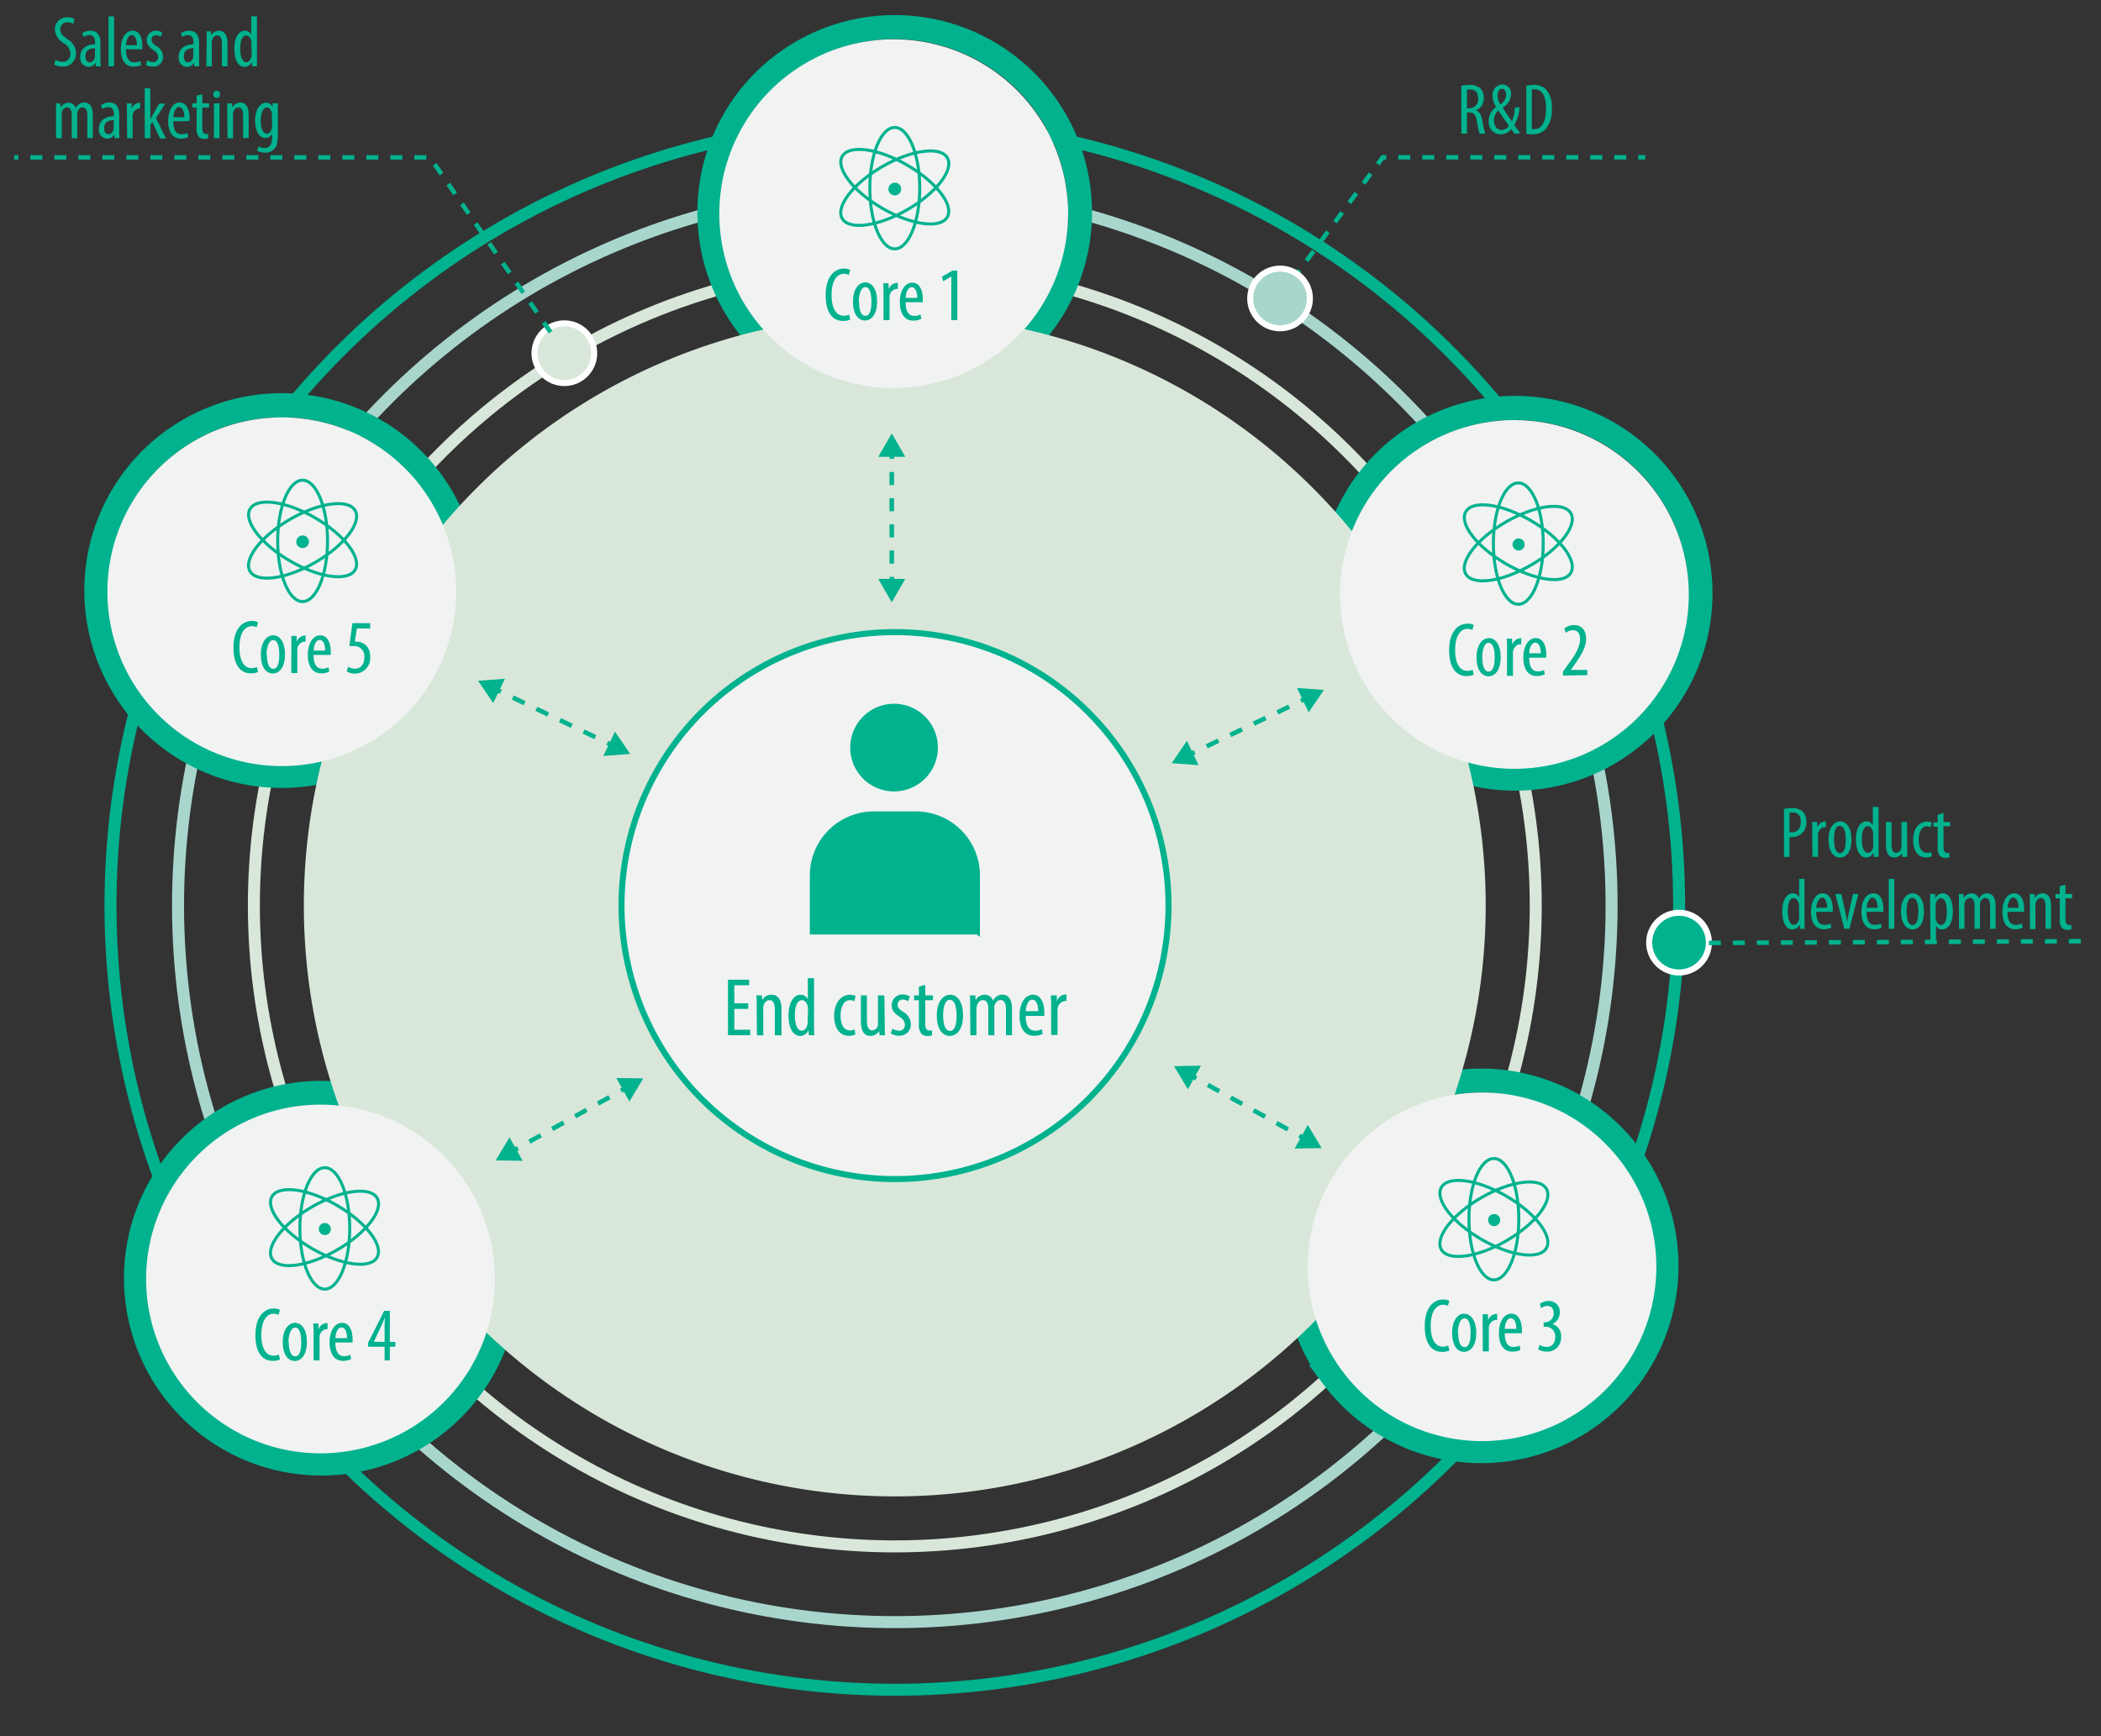 <svg id="Layer_1" data-name="Layer 1" xmlns="http://www.w3.org/2000/svg" xmlns:xlink="http://www.w3.org/1999/xlink" viewBox="0 0 348.43 288"><rect x="0" y="0" width="348.43" height="288" fill="#333333" stroke="none"/><defs><style>.cls-1,.cls-11,.cls-14,.cls-16,.cls-17,.cls-18,.cls-19,.cls-4,.cls-6,.cls-7,.cls-8{fill:none;}.cls-2{clip-path:url(#clip-path);}.cls-3{clip-path:url(#clip-path-2);}.cls-11,.cls-14,.cls-16,.cls-17,.cls-19,.cls-4,.cls-8{stroke:#00b28e;}.cls-11,.cls-14,.cls-16,.cls-17,.cls-18,.cls-19,.cls-4,.cls-6,.cls-7,.cls-8{stroke-miterlimit:10;}.cls-4,.cls-6,.cls-7{stroke-width:1.99px;}.cls-5{clip-path:url(#clip-path-3);}.cls-6{stroke:#a8d6cd;}.cls-7{stroke:#d8e7d9;}.cls-8{stroke-width:3.99px;}.cls-9{fill:#d8e7d9;}.cls-10,.cls-13{fill:#f1f2f2;}.cls-11,.cls-18{stroke-width:1px;}.cls-12,.cls-15{fill:#00b28e;}.cls-13,.cls-15{fill-rule:evenodd;}.cls-14{stroke-width:0.5px;}.cls-16,.cls-17,.cls-19{stroke-width:0.75px;}.cls-17{stroke-dasharray:2.17 2.17;}.cls-18{stroke:#fff;}.cls-19{stroke-dasharray:1.99 1.99;}.cls-20{fill:#a8d6cd;}</style><clipPath id="clip-path"><rect class="cls-1" x="-222.43" y="-92" width="612" height="792"/></clipPath><clipPath id="clip-path-2"><rect class="cls-1" x="2.36" y="0.98" width="344.69" height="280.28"/></clipPath><clipPath id="clip-path-3"><rect class="cls-1" x="2.36" y="-6.64" width="344.69" height="302"/></clipPath></defs><title>fig4</title><g class="cls-2"><g class="cls-3"><circle class="cls-4" cx="148.39" cy="150.2" r="130.07" transform="translate(-62.74 148.92) rotate(-45)"/></g><g class="cls-5"><circle class="cls-6" cx="148.39" cy="150.2" r="118.87" transform="translate(-48.88 74.94) rotate(-24.47)"/></g><g class="cls-3"><circle class="cls-7" cx="148.39" cy="150.2" r="106.29" transform="translate(-62.74 148.92) rotate(-45)"/><path class="cls-8" d="M28.71,230.46a30.74,30.74,0,1,1,43,6.16A30.74,30.74,0,0,1,28.71,230.46Zm192.35-2.05a30.73,30.73,0,1,1,43,6.15A30.73,30.73,0,0,1,221.06,228.41Zm-198.92-112a30.74,30.74,0,1,1,43,6.15A30.74,30.74,0,0,1,22.14,116.43Zm204.55.45a30.74,30.74,0,1,1,43,6.15A30.74,30.74,0,0,1,226.69,116.88ZM123.8,53.67a30.73,30.73,0,1,1,43,6.15A30.73,30.73,0,0,1,123.8,53.67Z"/></g><g class="cls-5"><path class="cls-9" d="M246.39,150.2a98,98,0,1,1-98-98,98,98,0,0,1,98,98"/><path class="cls-10" d="M193,158.64a45.36,45.36,0,1,1-36.13-53,45.37,45.37,0,0,1,36.13,53"/><path class="cls-11" d="M193,158.64a45.36,45.36,0,1,1-36.13-53A45.37,45.37,0,0,1,193,158.64Z"/><path class="cls-12" d="M155.54,124a7.27,7.27,0,1,1-7.27-7.27,7.27,7.27,0,0,1,7.27,7.27"/><path class="cls-12" d="M162,155H134.3v-9.8a10.61,10.61,0,0,1,10.6-10.61h7a10.61,10.61,0,0,1,10.61,10.61v10.2"/></g><path class="cls-12" d="M124.09,167.34h-2.31v3.46h2.63v.91h-3.68V162.5h3.51v.92h-2.46v3h2.31Z"/><path class="cls-12" d="M125.49,166.81c0-.78,0-1.18-.06-1.71h.92l.05.79h0A1.69,1.69,0,0,1,128,165c.91,0,1.6.68,1.6,2.28v4.44H128.5v-4.26c0-.78-.16-1.57-.92-1.57-.44,0-.86.37-1,1.08a3.37,3.37,0,0,0,0,.58v4.17h-1.05Z"/><path class="cls-12" d="M135,162.25v7.88c0,.45,0,1.2.05,1.58h-.9l-.07-.83h0a1.51,1.51,0,0,1-1.38.94c-1.12,0-1.93-1.21-1.93-3.39,0-2.35,1-3.44,2-3.44a1.28,1.28,0,0,1,1.2.79h0v-3.53Zm-1,5.36a3.47,3.47,0,0,0,0-.44c-.07-.68-.48-1.28-1-1.28-.88,0-1.18,1.22-1.18,2.54s.36,2.52,1.12,2.52c.33,0,.78-.18,1-1.14a2.63,2.63,0,0,0,0-.43Z"/><path class="cls-12" d="M141.86,171.55a2.23,2.23,0,0,1-1.1.25c-1.44,0-2.42-1.17-2.42-3.35,0-1.9,1-3.45,2.62-3.45a2.17,2.17,0,0,1,.93.21l-.21.86a1.7,1.7,0,0,0-.75-.18c-1.05,0-1.53,1.26-1.53,2.56,0,1.54.59,2.47,1.56,2.47a1.77,1.77,0,0,0,.76-.18Z"/><path class="cls-12" d="M146.73,169.91c0,.74,0,1.31.05,1.8h-.91l-.07-.69h0a1.75,1.75,0,0,1-1.42.8c-1.16,0-1.61-.9-1.61-2.54V165.1h1v4c0,1,.16,1.8.89,1.8a1,1,0,0,0,.94-.87,2.8,2.8,0,0,0,0-.6V165.1h1.06Z"/><path class="cls-12" d="M148,170.62a2.08,2.08,0,0,0,1.06.34.9.9,0,0,0,1-1c0-.5-.18-.84-.85-1.29-.86-.56-1.33-1.13-1.33-1.89a1.77,1.77,0,0,1,1.82-1.83,2.3,2.3,0,0,1,1.19.34l-.29.79a1.56,1.56,0,0,0-.87-.29.81.81,0,0,0-.86.84c0,.45.16.7.82,1.15a2.42,2.42,0,0,1,1.36,2,1.85,1.85,0,0,1-2,2,2.21,2.21,0,0,1-1.31-.39Z"/><path class="cls-12" d="M153.44,163.35v1.75h1.28v.8h-1.28v3.93c0,.86.32,1.09.7,1.09a1.85,1.85,0,0,0,.43,0l0,.81a2.54,2.54,0,0,1-.78.11,1.34,1.34,0,0,1-1-.4,2.42,2.42,0,0,1-.4-1.67V165.9h-.8v-.8h.8v-1.45Z"/><path class="cls-12" d="M159.71,168.41c0,2.55-1.19,3.41-2.2,3.41-1.19,0-2.15-1.08-2.15-3.4s1.08-3.43,2.22-3.43S159.71,166.09,159.71,168.41Zm-3.3,0c0,1.09.19,2.58,1.15,2.58s1.08-1.56,1.08-2.58-.18-2.58-1.11-2.58S156.41,167.39,156.41,168.41Z"/><path class="cls-12" d="M160.89,166.81c0-.78,0-1.18-.06-1.71h.92l.05.82h0a1.65,1.65,0,0,1,1.49-.93,1.39,1.39,0,0,1,1.38,1h0a2.12,2.12,0,0,1,.65-.75,1.6,1.6,0,0,1,.92-.26c.89,0,1.59.65,1.59,2.34v4.38h-1v-4.14c0-.86-.13-1.69-.93-1.69-.44,0-.82.37-1,1a3.7,3.7,0,0,0,0,.6v4.25h-1v-4.33c0-.74-.14-1.5-.92-1.5-.42,0-.86.37-1,1.06a3.48,3.48,0,0,0-.05.58v4.19h-1Z"/><path class="cls-12" d="M170.1,168.5c0,2,.81,2.46,1.58,2.46a2.22,2.22,0,0,0,1.09-.26l.16.78a3.06,3.06,0,0,1-1.44.32c-1.59,0-2.41-1.3-2.41-3.33s.9-3.48,2.23-3.48,1.88,1.42,1.88,2.92c0,.25,0,.43,0,.59Zm2.08-.78c0-1.32-.48-1.91-1-1.91-.69,0-1,1-1.08,1.91Z"/><path class="cls-12" d="M174.32,166.81c0-.56,0-1.22-.06-1.71h1l0,1h0a1.61,1.61,0,0,1,1.39-1.15h.22v1.08h-.22a1.43,1.43,0,0,0-1.27,1.38,3.7,3.7,0,0,0,0,.6v3.66h-1.05Z"/><g class="cls-5"><path class="cls-13" d="M177.13,35.43A28.92,28.92,0,1,1,148.21,6.52a28.91,28.91,0,0,1,28.92,28.91"/><path class="cls-14" d="M146.32,34.55c-4.81-2.79-7.78-6.66-6.64-8.63s6-1.32,10.78,1.47S158.24,34,157.1,36,151.13,37.33,146.32,34.55Zm4.14.24c-4.82,2.78-9.65,3.43-10.79,1.45s1.84-5.83,6.65-8.61,9.65-3.43,10.79-1.45S155.27,32,150.46,34.79Zm2.07-3.58c0,5.56-1.86,10.07-4.14,10.07s-4.14-4.51-4.14-10.07,1.86-10.07,4.14-10.07S152.53,25.65,152.53,31.21Z"/><path class="cls-15" d="M149.44,31.36a1.05,1.05,0,1,1-1.05-1.05,1,1,0,0,1,1.05,1.05"/></g><path class="cls-12" d="M141,53a2.7,2.7,0,0,1-1.21.23c-1.67,0-2.86-1.35-2.86-4.24,0-3.37,1.67-4.44,3-4.44a2.17,2.17,0,0,1,1.06.21l-.22.83a1.81,1.81,0,0,0-.86-.18c-.91,0-2,.88-2,3.49s1,3.47,2,3.47a2.12,2.12,0,0,0,.9-.19Z"/><path class="cls-12" d="M145.46,50c0,2.36-1.1,3.16-2,3.16-1.1,0-2-1-2-3.15s1-3.17,2.05-3.17S145.46,47.9,145.46,50Zm-3,0c0,1,.17,2.39,1.06,2.39s1-1.44,1-2.39-.17-2.38-1-2.38S142.42,49.1,142.42,50Z"/><path class="cls-12" d="M146.52,48.56c0-.52,0-1.13-.05-1.58h.88l.05,1h0a1.49,1.49,0,0,1,1.29-1.06h.21v1h-.21a1.31,1.31,0,0,0-1.17,1.27,3.28,3.28,0,0,0,0,.56V53.1h-1Z"/><path class="cls-12" d="M150.19,50.13c0,1.87.75,2.27,1.46,2.27a2.06,2.06,0,0,0,1-.24l.15.72a2.94,2.94,0,0,1-1.34.3c-1.47,0-2.23-1.21-2.23-3.08s.84-3.22,2.06-3.22,1.75,1.31,1.75,2.7c0,.23,0,.4,0,.55Zm1.92-.72c0-1.23-.44-1.78-.91-1.78-.63,0-1,.94-1,1.78Z"/><path class="cls-12" d="M157.77,45.86h0l-1.36.79-.19-.76,1.73-1h.81V53.1h-1Z"/><g class="cls-5"><path class="cls-13" d="M280.07,98.59a28.92,28.92,0,1,1-28.92-28.91,28.92,28.92,0,0,1,28.92,28.91"/><path class="cls-14" d="M249.72,93.5c-4.81-2.79-7.78-6.65-6.63-8.63s6-1.31,10.78,1.47S261.65,93,260.51,95,254.53,96.29,249.72,93.5Zm4.14.25c-4.81,2.78-9.64,3.43-10.78,1.45s1.84-5.84,6.65-8.62,9.64-3.43,10.78-1.45S258.68,91,253.86,93.75Zm2.07-3.59c0,5.56-1.85,10.07-4.13,10.07s-4.14-4.51-4.14-10.07,1.85-10.06,4.14-10.06S255.93,84.61,255.93,90.16Z"/><path class="cls-15" d="M252.84,90.31a1,1,0,1,1-1-1,1,1,0,0,1,1,1"/></g><path class="cls-12" d="M244.41,111.9a2.75,2.75,0,0,1-1.22.23c-1.67,0-2.86-1.34-2.86-4.24,0-3.36,1.67-4.44,3-4.44a2.08,2.08,0,0,1,1.07.22l-.22.82a1.84,1.84,0,0,0-.86-.18c-.91,0-2,.89-2,3.49s1,3.47,2,3.47a2.19,2.19,0,0,0,.9-.19Z"/><path class="cls-12" d="M248.87,109c0,2.37-1.1,3.17-2,3.17-1.1,0-2-1-2-3.15s1-3.18,2.05-3.18S248.87,106.86,248.87,109Zm-3.05,0c0,1,.18,2.39,1.06,2.39s1-1.44,1-2.39-.16-2.38-1-2.38S245.82,108.06,245.82,109Z"/><path class="cls-12" d="M249.93,107.51c0-.52,0-1.12-.05-1.58h.87l.05,1h0a1.49,1.49,0,0,1,1.29-1.06h.2v1h-.2c-.62,0-1.07.57-1.18,1.28a4.56,4.56,0,0,0,0,.55v3.39h-1Z"/><path class="cls-12" d="M253.6,109.08c0,1.87.75,2.28,1.45,2.28a2.07,2.07,0,0,0,1-.24l.15.72a2.94,2.94,0,0,1-1.34.29c-1.47,0-2.23-1.2-2.23-3.07s.84-3.23,2.06-3.23,1.75,1.32,1.75,2.71c0,.23,0,.39,0,.54Zm1.92-.72c0-1.23-.44-1.77-.91-1.77-.63,0-1,.94-1,1.77Z"/><path class="cls-12" d="M259.2,112.05v-.63l.7-1c1-1.35,2.14-2.89,2.14-4.44,0-.91-.41-1.46-1.18-1.46a2,2,0,0,0-1.19.45l-.24-.73a2.58,2.58,0,0,1,1.61-.56c1.36,0,2,1,2,2.25,0,1.55-1,3-2,4.43l-.55.76v0h2.74v.86Z"/><g class="cls-5"><path class="cls-13" d="M75.65,98.14A28.92,28.92,0,1,1,46.74,69.23,28.91,28.91,0,0,1,75.65,98.14"/><path class="cls-14" d="M48.11,93.05c-4.81-2.79-7.78-6.65-6.64-8.63s6-1.31,10.79,1.47,7.78,6.65,6.63,8.63S52.92,95.84,48.11,93.05Zm4.14.25c-4.82,2.78-9.64,3.43-10.79,1.45s1.84-5.84,6.65-8.62,9.65-3.43,10.79-1.45S57.06,90.52,52.25,93.3Zm2.07-3.58c0,5.55-1.85,10.06-4.14,10.06s-4.13-4.51-4.13-10.06,1.85-10.07,4.13-10.07S54.32,84.16,54.32,89.72Z"/><path class="cls-15" d="M51.23,89.86a1,1,0,1,1-2.09,0,1,1,0,0,1,2.09,0"/></g><path class="cls-12" d="M42.79,111.45a2.67,2.67,0,0,1-1.21.23c-1.67,0-2.86-1.34-2.86-4.24,0-3.36,1.67-4.44,3-4.44a2,2,0,0,1,1.06.22l-.21.82a1.84,1.84,0,0,0-.86-.18c-.91,0-2,.89-2,3.49s1,3.47,2,3.47a2.12,2.12,0,0,0,.9-.19Z"/><path class="cls-12" d="M47.26,108.54c0,2.37-1.1,3.17-2,3.17-1.1,0-2-1-2-3.15s1-3.18,2.05-3.18S47.26,106.41,47.26,108.54Zm-3,0c0,1,.17,2.39,1.06,2.39s1-1.44,1-2.39-.16-2.37-1-2.37S44.21,107.61,44.21,108.54Z"/><path class="cls-12" d="M48.32,107.06c0-.52,0-1.12,0-1.58h.87l0,1h0a1.51,1.51,0,0,1,1.3-1.06h.2v1h-.2a1.33,1.33,0,0,0-1.18,1.28,3.09,3.09,0,0,0,0,.55v3.39h-1Z"/><path class="cls-12" d="M52,108.63c0,1.87.75,2.28,1.46,2.28a2,2,0,0,0,1-.24l.15.72a2.94,2.94,0,0,1-1.34.29c-1.46,0-2.22-1.2-2.22-3.07s.83-3.23,2.06-3.23,1.74,1.32,1.74,2.71c0,.23,0,.39,0,.54Zm1.93-.72c0-1.23-.45-1.77-.91-1.77-.64,0-1,.94-1,1.77Z"/><path class="cls-12" d="M61.39,104.24H59.18l-.34,2.19a1.46,1.46,0,0,1,.3,0,2.42,2.42,0,0,1,1.57.62,2.51,2.51,0,0,1,.68,1.87,2.56,2.56,0,0,1-2.49,2.81,2.76,2.76,0,0,1-1.39-.36l.22-.78a2.38,2.38,0,0,0,1.15.33c.83,0,1.55-.65,1.55-1.9a1.68,1.68,0,0,0-1.86-1.85,4.54,4.54,0,0,0-.64,0l.52-3.81h2.94Z"/><g class="cls-5"><path class="cls-13" d="M274.69,210.12a28.91,28.91,0,1,1-28.91-28.91,28.91,28.91,0,0,1,28.91,28.91"/><path class="cls-14" d="M245.67,205.56c-4.81-2.79-7.78-6.65-6.63-8.63s6-1.32,10.78,1.47,7.78,6.65,6.63,8.63S250.48,208.35,245.67,205.56Zm4.14.25c-4.81,2.78-9.64,3.42-10.78,1.45s1.83-5.84,6.65-8.62,9.64-3.43,10.78-1.45S254.63,203,249.81,205.81Zm2.07-3.59c0,5.56-1.85,10.07-4.13,10.07s-4.14-4.51-4.14-10.07,1.85-10.06,4.14-10.06S251.88,196.66,251.88,202.22Z"/><path class="cls-15" d="M248.79,202.37a1,1,0,1,1-1-1,1,1,0,0,1,1,1"/></g><path class="cls-12" d="M240.36,224a2.75,2.75,0,0,1-1.22.23c-1.67,0-2.86-1.34-2.86-4.24,0-3.36,1.67-4.44,3-4.44a2.08,2.08,0,0,1,1.07.22l-.22.82a1.84,1.84,0,0,0-.86-.18c-.91,0-2,.89-2,3.49s1,3.47,2,3.47a2.19,2.19,0,0,0,.9-.19Z"/><path class="cls-12" d="M244.82,221.05c0,2.37-1.1,3.17-2,3.17-1.1,0-2-1-2-3.15s1-3.18,2-3.18S244.82,218.92,244.82,221.05Zm-3,0c0,1,.18,2.39,1.07,2.39s1-1.44,1-2.39-.16-2.38-1-2.38S241.77,220.12,241.77,221.05Z"/><path class="cls-12" d="M245.88,219.57c0-.52,0-1.12,0-1.58h.87l.05,1h0a1.49,1.49,0,0,1,1.29-1.06h.2v1h-.2a1.33,1.33,0,0,0-1.18,1.28,4.56,4.56,0,0,0,0,.55v3.39h-1Z"/><path class="cls-12" d="M249.55,221.14c0,1.87.75,2.28,1.45,2.28a2.07,2.07,0,0,0,1-.24l.15.72a2.94,2.94,0,0,1-1.34.29c-1.47,0-2.23-1.2-2.23-3.07s.83-3.23,2.06-3.23,1.75,1.32,1.75,2.71a4.19,4.19,0,0,1,0,.54Zm1.92-.72c0-1.23-.44-1.77-.91-1.77-.63,0-1,.94-1,1.77Z"/><path class="cls-12" d="M255.32,223.06a2.29,2.29,0,0,0,1.18.35c.85,0,1.42-.62,1.42-1.65a1.56,1.56,0,0,0-1.66-1.69H256v-.74h.19a1.49,1.49,0,0,0,1.48-1.46c0-.83-.45-1.27-1.09-1.27a1.82,1.82,0,0,0-1,.39l-.21-.73a2.5,2.5,0,0,1,1.48-.47,1.76,1.76,0,0,1,1.82,1.9,2.07,2.07,0,0,1-1.23,1.92v0a2,2,0,0,1,1.45,2.15,2.28,2.28,0,0,1-2.36,2.43,2.84,2.84,0,0,1-1.44-.38Z"/><g class="cls-5"><path class="cls-13" d="M82.07,212.14a28.92,28.92,0,1,1-28.92-28.92,28.92,28.92,0,0,1,28.92,28.92"/><path class="cls-14" d="M51.74,207.09c-4.81-2.79-7.78-6.65-6.63-8.63s6-1.32,10.78,1.47,7.78,6.65,6.64,8.63S56.55,209.87,51.74,207.09Zm4.15.24c-4.82,2.78-9.65,3.43-10.79,1.45s1.84-5.83,6.65-8.61,9.64-3.43,10.79-1.45S60.7,204.55,55.89,207.33ZM58,203.75c0,5.56-1.85,10.07-4.13,10.07s-4.14-4.51-4.14-10.07,1.85-10.07,4.14-10.07S58,198.19,58,203.75Z"/><path class="cls-15" d="M54.87,203.9a1,1,0,1,1-1-1.05,1,1,0,0,1,1,1.05"/></g><path class="cls-12" d="M46.43,225.49a2.72,2.72,0,0,1-1.22.23c-1.66,0-2.85-1.35-2.85-4.24,0-3.37,1.67-4.44,3-4.44a2.2,2.2,0,0,1,1.06.21l-.22.83a1.81,1.81,0,0,0-.86-.18c-.91,0-2,.88-2,3.49s1,3.47,2,3.47a2.12,2.12,0,0,0,.9-.19Z"/><path class="cls-12" d="M50.89,222.58c0,2.36-1.1,3.16-2,3.16-1.1,0-2-1-2-3.15s1-3.17,2.05-3.17S50.89,220.44,50.89,222.58Zm-3,0c0,1,.18,2.39,1.07,2.39s1-1.44,1-2.39-.17-2.38-1-2.38S47.84,221.64,47.84,222.58Z"/><path class="cls-12" d="M52,221.1c0-.52,0-1.13-.06-1.58h.88l0,1h0a1.49,1.49,0,0,1,1.29-1.06h.21v1h-.21A1.31,1.31,0,0,0,53,221.69a3.28,3.28,0,0,0,0,.56v3.39H52Z"/><path class="cls-12" d="M55.62,222.67c0,1.87.75,2.27,1.46,2.27a2.06,2.06,0,0,0,1-.24l.15.72a2.94,2.94,0,0,1-1.34.3c-1.47,0-2.23-1.21-2.23-3.08s.84-3.22,2.07-3.22,1.74,1.31,1.74,2.7c0,.23,0,.4,0,.55Zm1.93-.72c0-1.23-.45-1.78-.92-1.78-.63,0-1,.94-1,1.78Z"/><path class="cls-12" d="M63.78,225.64v-2.26H61.05v-.66l2.66-5.3h.95v5.16h.9v.8h-.9v2.26Zm0-3.06v-2.33c0-.57,0-1.07.07-1.62H63.8c-.27.66-.45,1.05-.69,1.56L62,222.55v0Z"/><g class="cls-5"><line class="cls-16" x1="147.89" y1="75.12" x2="147.89" y2="76.11"/><line class="cls-17" x1="147.89" y1="78.29" x2="147.89" y2="94.59"/><line class="cls-16" x1="147.89" y1="95.68" x2="147.89" y2="96.68"/><polygon class="cls-12" points="145.65 75.77 147.89 71.9 150.13 75.77 145.65 75.77"/><polygon class="cls-12" points="145.65 96.02 147.89 99.9 150.13 96.02 145.65 96.02"/><line class="cls-16" x1="216.65" y1="115.84" x2="215.75" y2="116.27"/><line class="cls-17" x1="213.8" y1="117.21" x2="199.1" y2="124.28"/><line class="cls-16" x1="198.12" y1="124.75" x2="197.22" y2="125.18"/><polygon class="cls-12" points="215.09 114.11 219.55 114.44 217.03 118.14 215.09 114.11"/><polygon class="cls-12" points="196.84 122.88 194.32 126.58 198.78 126.92 196.84 122.88"/><line class="cls-16" x1="216.36" y1="188.87" x2="215.49" y2="188.38"/><line class="cls-17" x1="213.59" y1="187.33" x2="199.34" y2="179.41"/><line class="cls-16" x1="198.39" y1="178.88" x2="197.51" y2="178.4"/><polygon class="cls-12" points="216.88 186.59 219.18 190.43 214.71 190.5 216.88 186.59"/><polygon class="cls-12" points="199.17 176.76 194.7 176.84 197 180.67 199.17 176.76"/><line class="cls-16" x1="85.02" y1="190.9" x2="85.89" y2="190.42"/><line class="cls-17" x1="87.79" y1="189.36" x2="102.04" y2="181.45"/><line class="cls-16" x1="102.99" y1="180.92" x2="103.86" y2="180.44"/><polygon class="cls-12" points="86.67 192.54 82.2 192.47 84.5 188.63 86.67 192.54"/><polygon class="cls-12" points="104.38 182.71 106.68 178.87 102.21 178.8 104.38 182.71"/><line class="cls-16" x1="82.18" y1="114.31" x2="83.08" y2="114.75"/><line class="cls-17" x1="85.04" y1="115.69" x2="99.73" y2="122.75"/><line class="cls-16" x1="100.71" y1="123.22" x2="101.61" y2="123.66"/><polygon class="cls-12" points="81.8 116.61 79.28 112.92 83.74 112.58 81.8 116.61"/><polygon class="cls-12" points="100.05 125.39 104.51 125.05 101.99 121.36 100.05 125.39"/><path class="cls-9" d="M98.54,58.58a4.95,4.95,0,1,1-5-4.95,4.95,4.95,0,0,1,5,4.95"/><circle class="cls-18" cx="93.59" cy="58.58" r="4.95" transform="translate(-15.29 40.28) rotate(-22.5)"/><path class="cls-12" d="M283.4,156.4a4.95,4.95,0,1,1-4.94-5,4.94,4.94,0,0,1,4.94,5"/></g><g class="cls-3"><path class="cls-18" d="M283.4,156.4a4.95,4.95,0,1,1-4.94-5A4.94,4.94,0,0,1,283.4,156.4Z"/><path class="cls-19" d="M283.4,156.4l63.65-.3M214.32,46.45l15-20.36h43.52M91.3,55.1l-20-29H1.55"/></g><path class="cls-12" d="M9.18,9.92a2.39,2.39,0,0,0,1.16.33,1.26,1.26,0,0,0,1.34-1.37,2.07,2.07,0,0,0-1.06-1.67A3,3,0,0,1,9.1,5a2,2,0,0,1,2.13-2.12,2.17,2.17,0,0,1,1.14.3l-.23.79a1.74,1.74,0,0,0-1-.27A1.11,1.11,0,0,0,10,4.82c0,.8.42,1.11,1.18,1.66A2.75,2.75,0,0,1,12.6,8.8a2.16,2.16,0,0,1-2.26,2.26A2.68,2.68,0,0,1,9,10.71Z"/><path class="cls-12" d="M15.89,11l-.06-.61h0a1.31,1.31,0,0,1-1.15.71,1.48,1.48,0,0,1-1.38-1.66c0-1.44,1.16-2.09,2.47-2.1V7.15c0-.78-.19-1.32-.92-1.32a1.76,1.76,0,0,0-1,.3l-.2-.64A2.46,2.46,0,0,1,15,5.1c1.16,0,1.66.77,1.66,2.07v2.5A9.15,9.15,0,0,0,16.73,11Zm-.13-3c-.48,0-1.59.08-1.59,1.34,0,.75.38,1,.71,1s.75-.3.86-.88a1.72,1.72,0,0,0,0-.32Z"/><path class="cls-12" d="M18,2.71h.92V11H18Z"/><path class="cls-12" d="M20.89,8.18c0,1.77.71,2.15,1.38,2.15a1.89,1.89,0,0,0,1-.23l.14.69a2.77,2.77,0,0,1-1.27.27c-1.39,0-2.1-1.14-2.1-2.91S20.79,5.1,22,5.1,23.6,6.35,23.6,7.66c0,.22,0,.38,0,.52Zm1.82-.68c0-1.16-.42-1.68-.86-1.68-.6,0-.91.89-.94,1.68Z"/><path class="cls-12" d="M24.43,10a1.9,1.9,0,0,0,.94.3.79.79,0,0,0,.85-.84c0-.44-.16-.74-.74-1.13-.76-.49-1.16-1-1.16-1.65A1.56,1.56,0,0,1,25.91,5.1a2,2,0,0,1,1,.3l-.25.7a1.34,1.34,0,0,0-.77-.25.7.7,0,0,0-.75.73c0,.39.14.61.71,1a2.13,2.13,0,0,1,1.2,1.76,1.61,1.61,0,0,1-1.73,1.72,2,2,0,0,1-1.15-.33Z"/><path class="cls-12" d="M32.21,11l-.06-.61h0a1.3,1.3,0,0,1-1.14.71,1.48,1.48,0,0,1-1.38-1.66c0-1.44,1.16-2.09,2.46-2.1V7.15c0-.78-.19-1.32-.92-1.32a1.7,1.7,0,0,0-.95.3L30,5.49a2.5,2.5,0,0,1,1.36-.39c1.16,0,1.66.77,1.66,2.07v2.5A9.15,9.15,0,0,0,33.05,11Zm-.13-3c-.48,0-1.59.08-1.59,1.34,0,.75.38,1,.7,1s.76-.3.86-.88a1.16,1.16,0,0,0,0-.32Z"/><path class="cls-12" d="M34.28,6.7c0-.69,0-1-.05-1.5H35l0,.69h0a1.47,1.47,0,0,1,1.32-.79c.8,0,1.4.6,1.4,2V11h-.92V7.26c0-.68-.13-1.38-.8-1.38-.38,0-.75.32-.87,1a2.57,2.57,0,0,0,0,.51V11h-.92Z"/><path class="cls-12" d="M42.61,2.71V9.6c0,.4,0,1.05,0,1.39h-.79l-.06-.73h0a1.34,1.34,0,0,1-1.21.83c-1,0-1.69-1.07-1.69-3,0-2.06.85-3,1.75-3a1.12,1.12,0,0,1,1.05.7h0V2.71ZM41.7,7.4a2.48,2.48,0,0,0,0-.38c0-.6-.41-1.13-.86-1.13-.76,0-1,1.07-1,2.23s.32,2.2,1,2.2c.28,0,.68-.16.88-1a2.13,2.13,0,0,0,0-.39Z"/><path class="cls-12" d="M9.29,18.63c0-.68,0-1,0-1.49H10l.05.72h0a1.45,1.45,0,0,1,1.3-.82,1.22,1.22,0,0,1,1.21.89h0a1.81,1.81,0,0,1,.58-.66A1.35,1.35,0,0,1,14,17c.78,0,1.39.58,1.39,2.05v3.84h-.91V19.3c0-.75-.11-1.48-.82-1.48-.38,0-.71.32-.85.86a4.33,4.33,0,0,0,0,.53v3.72H11.9V19.14c0-.65-.12-1.32-.8-1.32-.37,0-.76.32-.86.93a2.78,2.78,0,0,0,0,.51v3.67H9.29Z"/><path class="cls-12" d="M19,22.93l-.06-.61h0a1.3,1.3,0,0,1-1.15.7,1.47,1.47,0,0,1-1.38-1.65c0-1.44,1.16-2.09,2.47-2.1v-.18c0-.78-.19-1.32-.92-1.32a1.73,1.73,0,0,0-1,.3l-.2-.64A2.46,2.46,0,0,1,18.11,17c1.16,0,1.66.77,1.66,2.07v2.5a9.22,9.22,0,0,0,.06,1.32Zm-.13-3c-.48,0-1.59.08-1.59,1.34,0,.75.38,1,.71,1s.75-.3.86-.88a1.72,1.72,0,0,0,0-.32Z"/><path class="cls-12" d="M21.05,18.63c0-.49,0-1.06-.05-1.49h.83l0,.91h0a1.41,1.41,0,0,1,1.22-1h.19V18h-.19A1.24,1.24,0,0,0,22,19.2a2.75,2.75,0,0,0,0,.52v3.21h-.92Z"/><path class="cls-12" d="M24.94,19.83h0c.11-.23.2-.45.31-.65l1.15-2h1l-1.53,2.44,1.67,3.35h-1L25.26,20.2l-.32.54v2.19H24V14.65h.92Z"/><path class="cls-12" d="M28.74,20.12c0,1.77.71,2.15,1.38,2.15a1.93,1.93,0,0,0,.95-.23l.15.68A2.83,2.83,0,0,1,30,23c-1.39,0-2.11-1.14-2.11-2.91S28.63,17,29.79,17s1.65,1.25,1.65,2.56c0,.22,0,.37,0,.52Zm1.82-.68c0-1.17-.42-1.68-.86-1.68-.6,0-.91.89-.95,1.68Z"/><path class="cls-12" d="M33.56,15.61v1.53h1.11v.7H33.56v3.44c0,.75.28.95.61.95a2,2,0,0,0,.37,0l0,.7a2,2,0,0,1-.68.1,1.17,1.17,0,0,1-.91-.35,2.09,2.09,0,0,1-.35-1.46V17.84h-.71v-.7h.71V15.87Z"/><path class="cls-12" d="M36.48,15.64a.54.54,0,0,1-.56.6.55.55,0,0,1-.53-.6.55.55,0,0,1,.54-.6A.54.54,0,0,1,36.48,15.64Zm-1,7.29V17.14h.92v5.79Z"/><path class="cls-12" d="M37.69,18.63c0-.68,0-1,0-1.49h.8l.05.69h0A1.5,1.5,0,0,1,39.84,17c.8,0,1.4.6,1.4,2v3.89h-.92V19.2c0-.69-.13-1.38-.8-1.38-.38,0-.75.32-.87.95a2.57,2.57,0,0,0,0,.51v3.65h-.92Z"/><path class="cls-12" d="M46.08,17.14c0,.4,0,.92,0,1.8v3.25c0,1.52-.19,2.09-.58,2.51a2,2,0,0,1-1.54.62A2.74,2.74,0,0,1,42.64,25l.22-.71a2.33,2.33,0,0,0,1.07.25c.73,0,1.19-.46,1.19-1.77v-.59h0a1.17,1.17,0,0,1-1.11.71c-1,0-1.7-1.16-1.7-2.86,0-2.13,1-3,1.82-3a1.16,1.16,0,0,1,1.08.76h0l0-.66Zm-1,2a1.38,1.38,0,0,0,0-.42c-.11-.4-.31-.89-.84-.89s-1,.9-1,2.18c0,1.48.47,2.15,1,2.15.28,0,.64-.13.83-.82a2,2,0,0,0,.06-.53Z"/><path class="cls-12" d="M242.35,14.24a5.71,5.71,0,0,1,1.33-.15,2.48,2.48,0,0,1,1.82.57,2.16,2.16,0,0,1,.56,1.58,2.09,2.09,0,0,1-1.29,2.07v0c.6.18.91.76,1.09,1.81a12.55,12.55,0,0,0,.45,2.05h-.93a10.92,10.92,0,0,1-.43-2c-.18-1.1-.53-1.52-1.32-1.52h-.35v3.52h-.93Zm.93,3.72h.38a1.46,1.46,0,0,0,1.47-1.61c0-.93-.38-1.51-1.38-1.52a1.65,1.65,0,0,0-.47.05Z"/><path class="cls-12" d="M251.17,22.19c-.15-.22-.27-.37-.55-.76a2.22,2.22,0,0,1-1.73.85,2,2,0,0,1-2-2.24,2.77,2.77,0,0,1,1.23-2.29v0a3.3,3.3,0,0,1-.59-1.8A1.72,1.72,0,0,1,249.17,14a1.47,1.47,0,0,1,1.42,1.66,2.59,2.59,0,0,1-1.38,2.17v0c.3.5.91,1.45,1.53,2.29a6.39,6.39,0,0,0,.49-2.31H252a6.6,6.6,0,0,1-.87,2.92c.14.22.46.63,1,1.4Zm-.94-1.34c-.7-.94-1.26-1.79-1.75-2.54a2.29,2.29,0,0,0-.72,1.64c0,.82.43,1.6,1.27,1.6A1.44,1.44,0,0,0,250.23,20.85Zm-1.86-5a2.48,2.48,0,0,0,.46,1.47,2,2,0,0,0,.95-1.59c0-.49-.18-1-.69-1S248.37,15.21,248.37,15.85Z"/><path class="cls-12" d="M253.12,14.24a4.68,4.68,0,0,1,1.24-.15,2.71,2.71,0,0,1,1.9.61A4.19,4.19,0,0,1,257.34,18a4.77,4.77,0,0,1-1,3.4,2.8,2.8,0,0,1-2.22.87,5.32,5.32,0,0,1-1-.08Zm.92,7.19a1.55,1.55,0,0,0,.35,0c1,0,2-.73,2-3.47,0-2-.63-3.15-1.92-3.15a1.49,1.49,0,0,0-.43.05Z"/><path class="cls-12" d="M295.85,134.19a5.12,5.12,0,0,1,1.34-.16,2.44,2.44,0,0,1,1.78.6,2.26,2.26,0,0,1,.6,1.67,2.57,2.57,0,0,1-.49,1.65,2.37,2.37,0,0,1-1.9.89h-.41v3.3h-.92Zm.92,3.86a1.23,1.23,0,0,0,.36,0c.91,0,1.52-.6,1.52-1.73,0-.83-.35-1.57-1.36-1.57a1.76,1.76,0,0,0-.52.06Z"/><path class="cls-12" d="M300.53,137.84c0-.49,0-1.07,0-1.5h.82l.05.91h0a1.4,1.4,0,0,1,1.22-1h.19v.94h-.19a1.26,1.26,0,0,0-1.12,1.21,4.33,4.33,0,0,0,0,.53v3.2h-.92Z"/><path class="cls-12" d="M307.05,139.24c0,2.24-1,3-1.93,3-1,0-1.88-.95-1.88-3s.95-3,1.94-3S307.05,137.22,307.05,139.24Zm-2.89,0c0,1,.17,2.26,1,2.26s.94-1.36.94-2.26-.15-2.25-1-2.25S304.16,138.35,304.16,139.24Z"/><path class="cls-12" d="M311.54,133.85v6.9c0,.39,0,1.05,0,1.38h-.79l-.06-.73h0a1.34,1.34,0,0,1-1.21.83c-1,0-1.69-1.07-1.69-3,0-2.06.85-3,1.75-3a1.12,1.12,0,0,1,1.05.69h0v-3.09Zm-.91,4.69c0-.12,0-.25,0-.38-.06-.6-.42-1.12-.86-1.12-.76,0-1,1.06-1,2.22s.31,2.2,1,2.2c.29,0,.69-.15.89-1a2.17,2.17,0,0,0,0-.38Z"/><path class="cls-12" d="M316.29,140.55c0,.65,0,1.15,0,1.58h-.8l-.06-.61h0a1.54,1.54,0,0,1-1.25.71c-1,0-1.41-.79-1.41-2.23v-3.66h.92v3.53c0,.91.14,1.58.78,1.58a.87.87,0,0,0,.82-.76,2.22,2.22,0,0,0,.05-.53v-3.82h.92Z"/><path class="cls-12" d="M320.4,142a2,2,0,0,1-1,.22c-1.27,0-2.12-1-2.12-2.94,0-1.66.84-3,2.29-3a1.8,1.8,0,0,1,.81.18l-.18.75a1.52,1.52,0,0,0-.66-.15c-.92,0-1.34,1.1-1.34,2.23,0,1.36.52,2.17,1.37,2.17a1.54,1.54,0,0,0,.67-.16Z"/><path class="cls-12" d="M322.31,134.81v1.53h1.11v.71h-1.11v3.43c0,.76.28,1,.61,1a1.4,1.4,0,0,0,.37,0l0,.71a2,2,0,0,1-.68.1,1.17,1.17,0,0,1-.91-.35,2.12,2.12,0,0,1-.35-1.46v-3.35h-.71v-.71h.71v-1.26Z"/><path class="cls-12" d="M299.26,145.78v6.89c0,.4,0,1.06.05,1.39h-.79l-.06-.73h0a1.34,1.34,0,0,1-1.21.83c-1,0-1.68-1.07-1.68-3,0-2.06.85-3,1.74-3a1.14,1.14,0,0,1,1.06.7h0v-3.09Zm-.91,4.69c0-.12,0-.25,0-.38-.06-.6-.42-1.13-.86-1.13-.77,0-1,1.07-1,2.23s.31,2.2,1,2.2c.29,0,.68-.16.88-1a1.51,1.51,0,0,0,0-.39Z"/><path class="cls-12" d="M301.2,151.25c0,1.77.7,2.15,1.37,2.15a1.86,1.86,0,0,0,1-.23l.14.69a2.77,2.77,0,0,1-1.27.27c-1.38,0-2.1-1.13-2.1-2.91s.79-3.05,1.95-3.05,1.65,1.25,1.65,2.56c0,.22,0,.38,0,.52Zm1.81-.68c0-1.16-.41-1.68-.86-1.68s-.91.89-.94,1.68Z"/><path class="cls-12" d="M305.36,148.27l.73,3.25c.08.4.18.91.25,1.42h0c.06-.48.15-1,.24-1.42l.72-3.25h.9l-1.5,5.79h-.83l-1.51-5.79Z"/><path class="cls-12" d="M309.55,151.25c0,1.77.7,2.15,1.37,2.15a1.86,1.86,0,0,0,1-.23l.14.69a2.75,2.75,0,0,1-1.26.27c-1.39,0-2.11-1.13-2.11-2.91s.79-3.05,2-3.05,1.65,1.25,1.65,2.56c0,.22,0,.38,0,.52Zm1.82-.68c0-1.16-.42-1.68-.87-1.68s-.91.89-.94,1.68Z"/><path class="cls-12" d="M313.23,145.78h.92v8.28h-.92Z"/><path class="cls-12" d="M319.07,151.17c0,2.23-1,3-1.93,3s-1.88-.95-1.88-3,.95-3,1.94-3S319.07,149.14,319.07,151.17Zm-2.88,0c0,1,.16,2.26,1,2.26s.95-1.37.95-2.26-.16-2.25-1-2.25S316.19,150.28,316.19,151.17Z"/><path class="cls-12" d="M320.09,150.08c0-.89,0-1.4,0-1.81h.82l.05.74h0a1.35,1.35,0,0,1,1.23-.84c1,0,1.67,1.08,1.67,3,0,2.14-.89,3-1.79,3a1.11,1.11,0,0,1-1-.67h0v2.87h-.92Zm.92,1.85a2.33,2.33,0,0,0,0,.48c.18.82.6,1,.85,1,.77,0,1-1,1-2.22s-.29-2.21-1-2.21c-.42,0-.79.53-.85,1.06a3.1,3.1,0,0,0,0,.44Z"/><path class="cls-12" d="M324.87,149.77c0-.69,0-1-.05-1.5h.8l.05.72h0a1.45,1.45,0,0,1,1.3-.82,1.22,1.22,0,0,1,1.21.89h0a1.81,1.81,0,0,1,.58-.66,1.42,1.42,0,0,1,.8-.23c.77,0,1.39.58,1.39,2.05v3.84h-.91v-3.62c0-.76-.11-1.49-.82-1.49-.38,0-.72.32-.85.86a4.33,4.33,0,0,0,0,.53v3.72h-.91v-3.79c0-.65-.12-1.32-.8-1.32-.37,0-.76.32-.87.93a4.12,4.12,0,0,0,0,.51v3.67h-.91Z"/><path class="cls-12" d="M332.93,151.25c0,1.77.71,2.15,1.38,2.15a1.89,1.89,0,0,0,1-.23l.14.69a2.77,2.77,0,0,1-1.27.27c-1.39,0-2.1-1.13-2.1-2.91s.79-3.05,1.95-3.05,1.65,1.25,1.65,2.56a3.87,3.87,0,0,1,0,.52Zm1.82-.68c0-1.16-.42-1.68-.86-1.68-.6,0-.91.89-.95,1.68Z"/><path class="cls-12" d="M336.63,149.77c0-.69,0-1-.05-1.5h.8l.05.69h0a1.47,1.47,0,0,1,1.32-.79c.8,0,1.4.6,1.4,2v3.89h-.92v-3.73c0-.68-.13-1.38-.8-1.38-.38,0-.75.32-.87,1a2.57,2.57,0,0,0,0,.51v3.65h-.92Z"/><path class="cls-12" d="M342.54,146.74v1.53h1.11V149h-1.11v3.43c0,.75.27,1,.61,1a2,2,0,0,0,.37,0l0,.71a2,2,0,0,1-.68.09,1.18,1.18,0,0,1-.91-.34,2.19,2.19,0,0,1-.34-1.46V149h-.71v-.71h.71V147Z"/><g class="cls-5"><path class="cls-20" d="M217.23,49.5a4.95,4.95,0,1,1-4.95-4.94,5,5,0,0,1,4.95,4.94"/><circle class="cls-18" cx="212.28" cy="49.5" r="4.95" transform="translate(-2.78 85.01) rotate(-22.5)"/></g></g></svg>